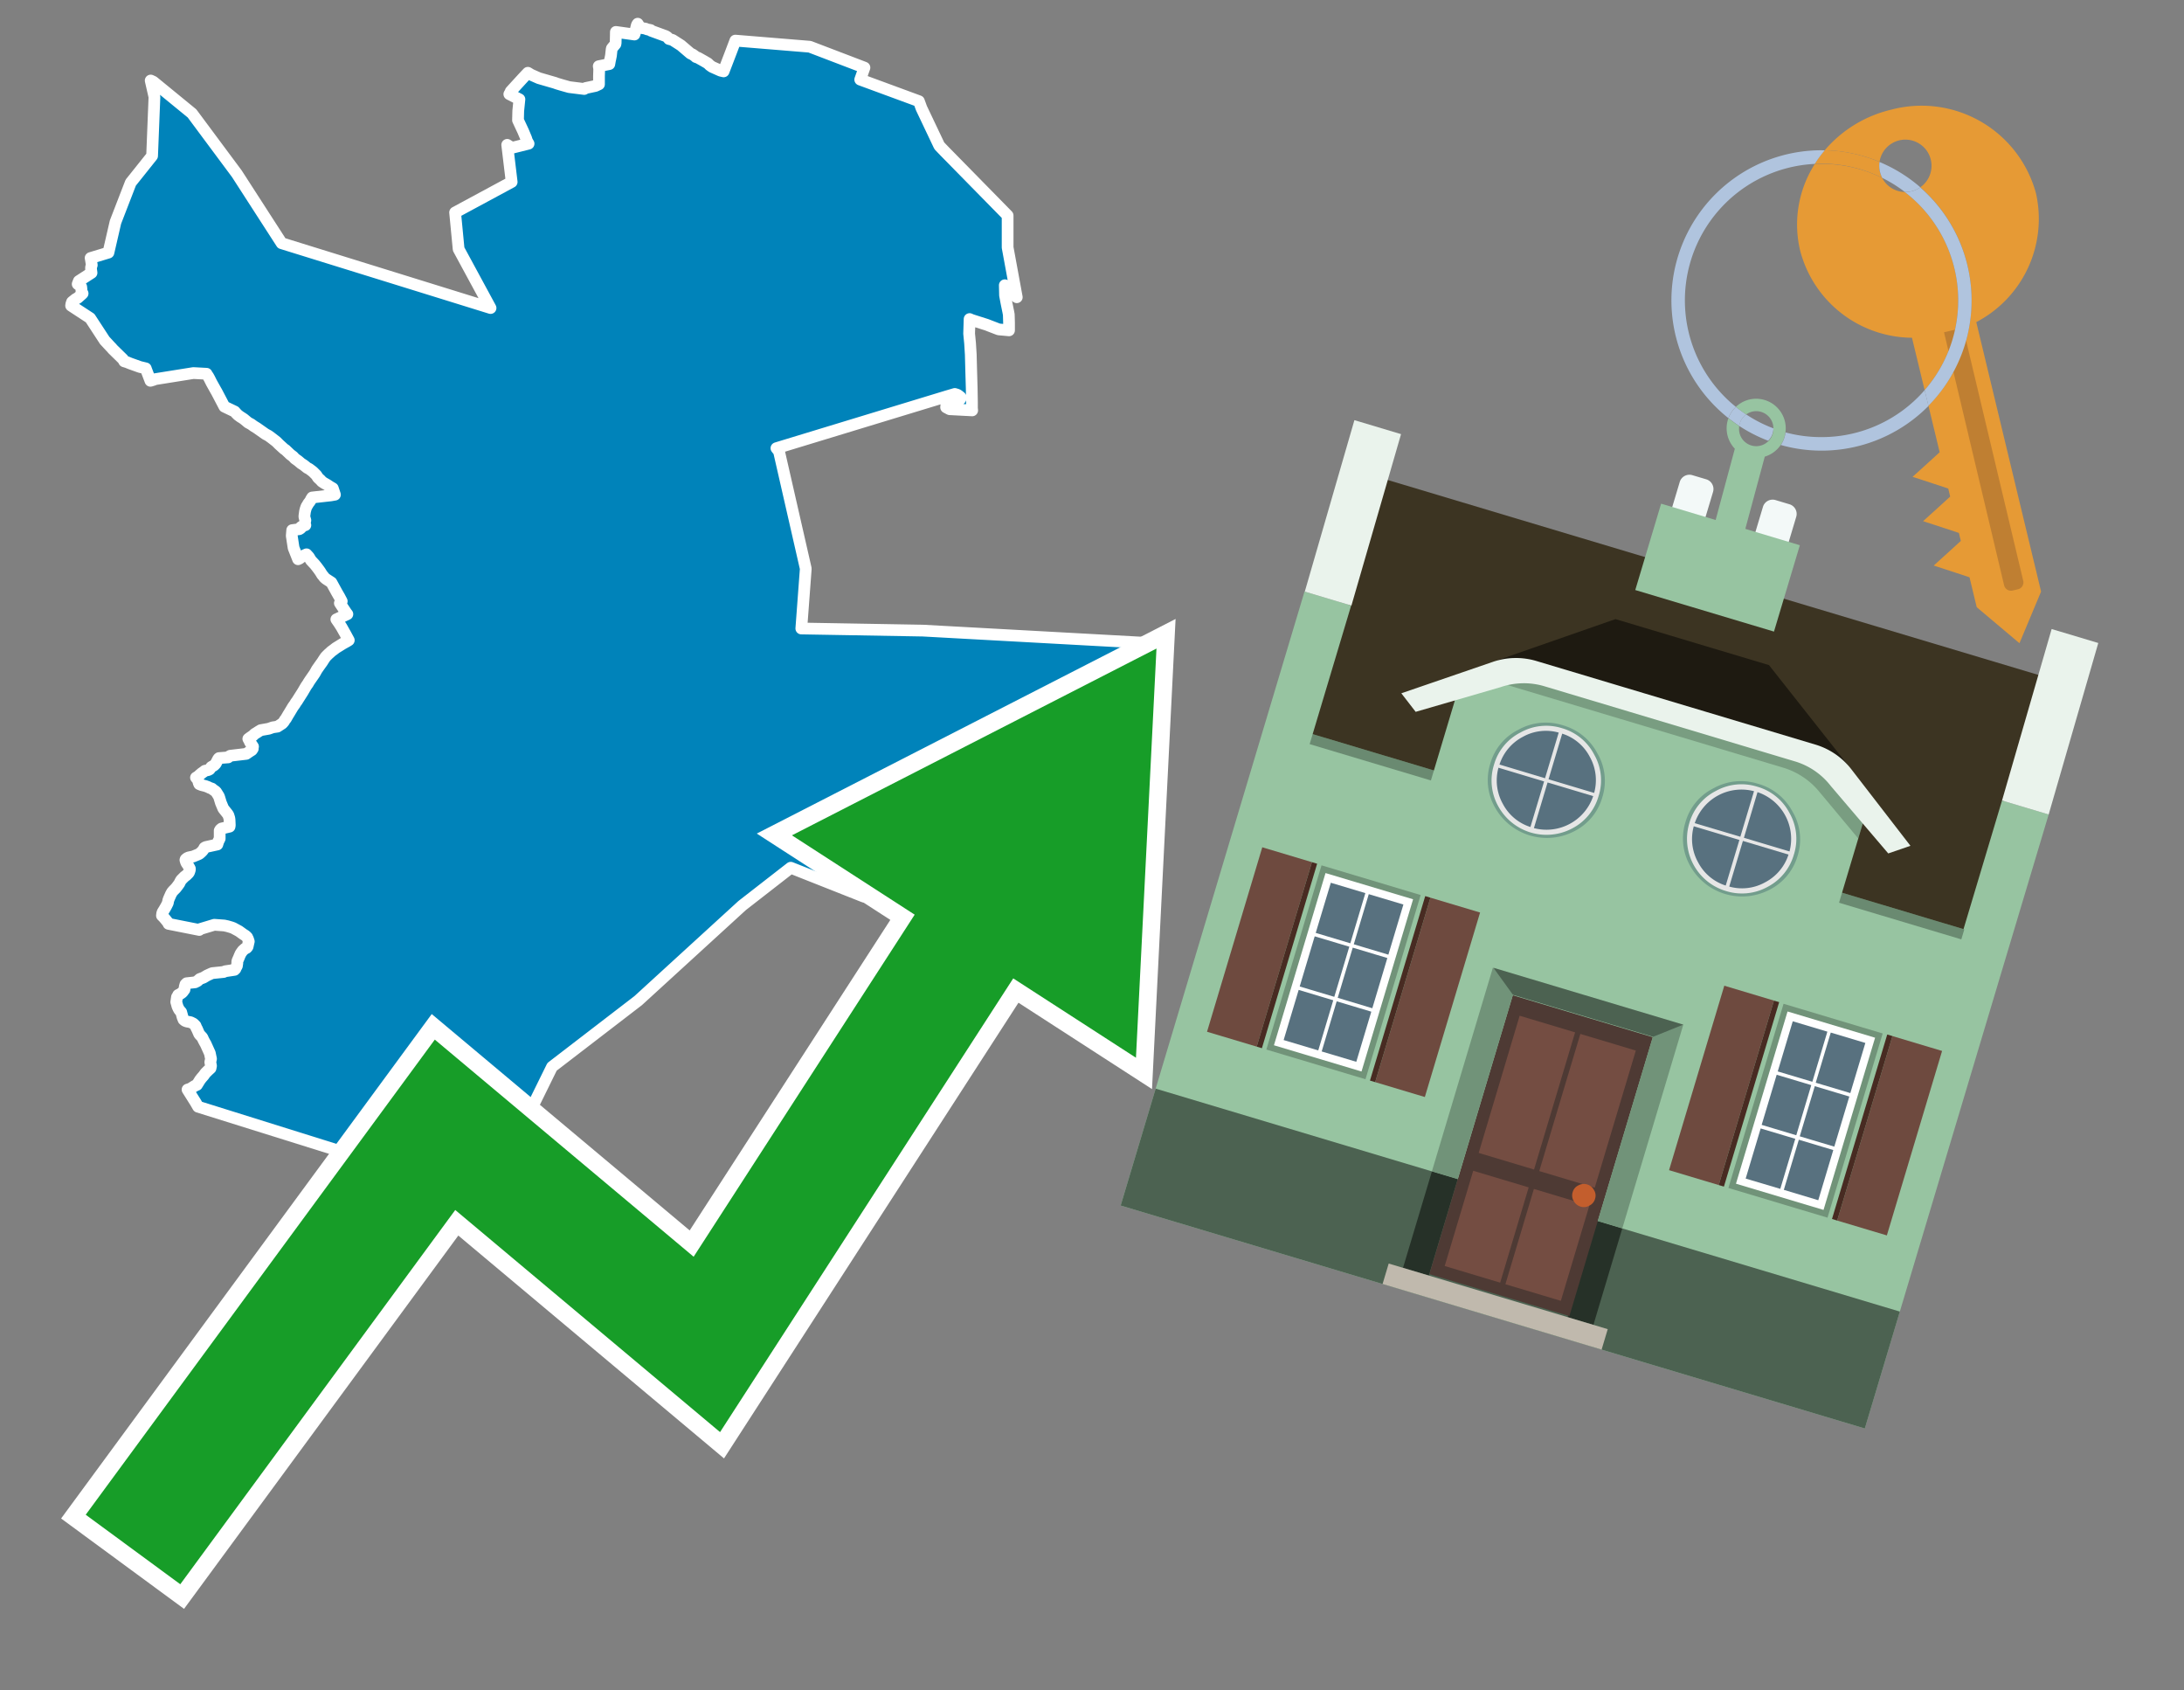 <svg id="Text" xmlns="http://www.w3.org/2000/svg" width="93.05" height="72" viewBox="0 0 93.05 72"><rect x="0" y="0" width="93.05" height="72" fill="#808080" stroke="none"/><polygon points="34.5,1.99 36.83,2.88 36.65,3.39 39.15,4.31 39.26,4.61 40.02,6.21 40.24,6.44 42.93,9.18 42.93,10.54 43.32,12.66 42.88,12.26 42.81,12.15 42.82,12.58 42.88,12.9 42.96,13.29 42.98,13.4 42.99,13.74 42.99,14.07 42.55,14.03 42.03,13.83 41.4,13.63 41.31,13.59 41.29,14.21 41.33,14.62 41.36,15.1 41.38,15.85 41.4,16.54 41.41,17.11 41.41,17.38 41.42,17.48 40.46,17.43 40.31,17.35 40.32,17.26 40.33,17.22 40.36,17.19 40.4,17.16 40.74,17.08 40.87,17.03 40.91,17 40.93,16.95 40.92,16.91 40.83,16.84 40.78,16.81 40.68,16.78 40.34,16.88 33.08,19.09 33.19,19.23 34.33,24.22 34.14,26.77 39.32,26.86 48.98,27.39 48.93,27.47 47.63,29.9 42.83,38.94 40.85,38.66 36.8,38.19 33.69,36.96 31.62,38.57 27.19,42.62 23.52,45.44 21.07,50.42 20.78,51 8.44,47.14 8.33,46.95 7.99,46.41 8.11,46.37 8.3,46.25 8.39,46.21 8.52,46 8.59,45.91 8.67,45.82 8.75,45.71 8.86,45.6 8.97,45.5 8.99,45.4 8.96,45.24 8.99,45.1 8.94,44.86 8.76,44.46 8.74,44.43 8.67,44.3 8.62,44.19 8.49,44.05 8.39,43.82 8.37,43.79 8.33,43.69 8.24,43.6 8.12,43.54 7.96,43.51 7.88,43.48 7.82,43.43 7.78,43.33 7.75,43.22 7.72,43.11 7.64,43.02 7.6,42.95 7.56,42.86 7.53,42.75 7.51,42.68 7.54,42.47 7.58,42.41 7.59,42.38 7.67,42.34 7.77,42.27 7.86,42.15 7.87,42.04 7.9,41.93 7.95,41.88 8.31,41.84 8.41,41.79 8.51,41.7 8.67,41.64 8.82,41.55 8.95,41.49 9.04,41.45 9.53,41.4 9.59,41.37 9.99,41.31 10.03,41.27 10.04,41.24 10.06,41.2 10.09,41.15 10.1,41.12 10.1,41.08 10.11,41.05 10.11,40.96 10.12,40.92 10.19,40.76 10.2,40.73 10.25,40.62 10.29,40.56 10.35,40.48 10.4,40.44 10.43,40.41 10.5,40.38 10.53,40.35 10.55,40.32 10.59,40.14 10.6,40.1 10.59,40.07 10.58,40.04 10.57,40.01 10.56,39.98 10.54,39.95 10.53,39.92 10.48,39.87 10.44,39.84 10.36,39.79 10.25,39.71 10.18,39.66 9.94,39.53 9.86,39.5 9.69,39.45 9.55,39.42 9.13,39.39 8.5,39.58 8.49,39.61 7.18,39.35 7.17,39.31 7.12,39.25 7.04,39.15 6.97,39.07 6.9,39 6.91,38.91 6.93,38.85 6.98,38.77 7.01,38.72 7.08,38.6 7.12,38.52 7.15,38.46 7.17,38.35 7.2,38.27 7.28,38.09 7.33,38 7.38,37.94 7.49,37.83 7.56,37.74 7.64,37.63 7.69,37.53 7.72,37.48 7.8,37.4 7.86,37.34 7.94,37.28 8.01,37.21 8.04,37.18 8.06,37.14 8.08,37.08 8.09,37.04 8.09,37 8.02,36.87 7.98,36.81 7.94,36.75 7.92,36.7 7.9,36.63 7.91,36.6 7.97,36.55 8.04,36.52 8.23,36.48 8.4,36.41 8.49,36.37 8.56,36.31 8.62,36.25 8.66,36.2 8.69,36.15 8.71,36.11 8.76,36.08 9.26,35.97 9.3,35.84 9.33,35.78 9.36,35.72 9.36,35.67 9.36,35.59 9.36,35.55 9.36,35.44 9.36,35.38 9.39,35.33 9.44,35.29 9.78,35.21 9.79,35.15 9.78,34.92 9.77,34.85 9.73,34.72 9.69,34.66 9.53,34.46 9.51,34.43 9.46,34.31 9.41,34.19 9.38,34.09 9.34,33.96 9.32,33.91 9.22,33.75 9.2,33.72 9.16,33.69 9.06,33.62 9.03,33.59 8.94,33.56 8.86,33.52 8.75,33.48 8.59,33.44 8.49,33.4 8.46,33.33 8.45,33.27 8.43,33.22 8.4,33.18 8.35,33.12 8.42,33.08 8.48,33.03 8.51,33 8.55,32.97 8.58,32.94 8.68,32.87 8.73,32.83 8.87,32.8 8.93,32.77 9,32.67 9.05,32.64 9.11,32.61 9.14,32.58 9.19,32.53 9.3,32.32 9.33,32.29 9.72,32.26 9.74,32.23 9.81,32.19 10.49,32.11 10.62,32.02 10.73,31.95 10.77,31.89 10.75,31.84 10.78,31.8 10.65,31.61 10.62,31.54 10.58,31.47 10.62,31.44 10.66,31.41 10.78,31.33 10.85,31.26 10.95,31.2 11.01,31.16 11.11,31.1 11.45,31.04 11.62,30.98 11.82,30.95 12.02,30.82 12.05,30.79 12.1,30.73 12.14,30.66 12.19,30.6 12.21,30.56 12.24,30.51 12.28,30.44 12.3,30.41 12.36,30.31 12.48,30.11 12.53,30.04 12.56,30 12.6,29.93 12.66,29.85 12.69,29.8 12.9,29.47 13.04,29.23 13.13,29.1 13.15,29.06 13.21,28.97 13.37,28.74 13.41,28.68 13.5,28.52 13.59,28.39 13.69,28.25 13.72,28.21 13.79,28.1 13.85,28.01 13.88,27.97 13.93,27.92 13.96,27.89 13.99,27.86 14.07,27.79 14.11,27.75 14.22,27.67 14.31,27.6 14.44,27.52 14.6,27.42 14.78,27.32 14.86,27.27 14.73,27.03 14.55,26.71 14.46,26.57 14.44,26.54 14.33,26.38 14.8,26.16 14.76,26.11 14.48,25.69 14.56,25.61 14.46,25.42 14.35,25.23 14.12,24.81 13.89,24.66 13.82,24.6 13.79,24.56 13.76,24.52 13.73,24.49 13.65,24.36 13.63,24.33 13.58,24.26 13.52,24.18 13.49,24.14 13.41,24.04 13.25,23.87 13.16,23.72 13.06,23.61 12.97,23.65 12.81,23.75 12.78,23.78 12.7,23.82 12.51,23.34 12.5,23.28 12.43,22.82 12.45,22.58 12.75,22.54 12.8,22.51 12.83,22.48 12.82,22.45 12.89,22.41 13.01,22.37 12.98,22.32 13.01,22.16 12.97,22.02 12.97,21.97 12.99,21.82 13,21.76 13.01,21.73 13.02,21.68 13.04,21.63 13.05,21.59 13.1,21.51 13.14,21.44 13.18,21.39 13.23,21.32 13.25,21.27 13.3,21.19 14.1,21.1 14.27,21.07 14.18,20.8 14.06,20.73 13.94,20.65 13.8,20.57 13.71,20.51 13.66,20.45 13.55,20.35 13.53,20.32 13.48,20.24 13.39,20.15 13.34,20.1 13.29,20.06 13.17,19.97 13.09,19.93 12.94,19.81 12.83,19.74 12.7,19.63 12.56,19.53 12.49,19.45 12.37,19.36 12.16,19.16 12.11,19.13 11.89,18.93 11.77,18.81 11.55,18.64 11.44,18.56 11.31,18.49 10.94,18.23 10.81,18.15 10.7,18.07 10.57,18 10.39,17.85 10.3,17.79 10.25,17.76 10.14,17.68 10.06,17.6 10,17.53 9.56,17.32 9.23,16.69 9.2,16.64 9.01,16.3 8.92,16.12 8.87,16.03 8.82,15.96 8.8,15.92 8.24,15.89 6.61,16.15 6.54,16.18 6.41,16.22 6.22,15.72 6.21,15.69 5.96,15.63 5.68,15.53 5.54,15.48 5.42,15.43 5.29,15.39 5.25,15.31 4.8,14.87 4.76,14.82 4.71,14.77 4.46,14.5 3.84,13.55 3.03,13.02 3.04,12.95 3.07,12.86 3.22,12.74 3.31,12.69 3.49,12.53 3.52,12.5 3.5,12.46 3.48,12.43 3.47,12.4 3.47,12.37 3.47,12.31 3.46,12.22 3.43,12.19 3.31,12.1 3.34,12.02 3.36,11.97 3.9,11.62 3.88,11.47 3.88,11.44 3.88,11.38 3.91,11.29 3.87,11.03 3.86,10.99 4.62,10.76 4.92,9.46 5.57,7.78 6.48,6.64 6.58,4.13 6.42,3.43 6.53,3.48 8.18,4.83 10.09,7.4 12,10.36 20.9,13.12 19.54,10.61 19.39,9.05 21.8,7.75 21.61,6.17 21.72,6.24 21.84,6.29 22.52,6.12 22.45,6 22.42,5.9 22.29,5.59 22.07,5.12 22.08,4.72 22.13,4.23 21.7,4.01 21.75,3.93 21.76,3.89 22.31,3.29 22.49,3.1 22.54,3.13 22.62,3.18 22.96,3.33 23.65,3.53 23.73,3.56 23.93,3.62 24.25,3.71 24.89,3.79 24.95,3.75 25.37,3.66 25.52,3.59 25.52,3.24 25.53,2.93 25.51,2.82 25.96,2.73 25.99,2.56 26,2.52 26.03,2.37 26.06,2.1 26.07,2.06 26.22,1.88 26.23,1.83 26.24,1.36 27.03,1.47 27.04,1.44 27.05,1.41 27.13,1.08 27.15,1.04 27.17,1.01 27.26,1.15 27.32,1.19 27.5,1.22 27.57,1.25 27.72,1.28 27.74,1.31 28.37,1.54 28.43,1.58 28.48,1.63 28.5,1.66 28.65,1.7 29.01,1.93 29.42,2.28 29.51,2.32 29.62,2.4 29.65,2.43 29.74,2.46 29.99,2.6 30.16,2.7 30.24,2.78 30.34,2.85 30.7,3.01 30.83,3.04 31.16,2.18 31.33,1.73 " fill="#0083ba" stroke="#fff" stroke-linejoin="round" stroke-width="0.5"/><polygon points="49.272 27.624 33.741 35.58 38.97 38.959 29.553 53.529 18.525 44.281 3.652 64.518 7.681 67.479 19.396 51.538 30.678 60.999 43.169 41.673 48.398 45.053 49.272 27.624" fill="none" stroke="#fff" stroke-miterlimit="10" stroke-width="1.5"/><polygon points="49.272 27.624 33.741 35.58 38.97 38.959 29.553 53.529 18.525 44.281 3.652 64.518 7.681 67.479 19.396 51.538 30.678 60.999 43.169 41.673 48.398 45.053 49.272 27.624" fill="#179d28"/><path d="M80.19,7.577a1.16,1.16,0,0,1-.094-.251,1.114,1.114,0,0,1-.018-.429A6.367,6.367,0,0,0,77.743,6.4a5.269,5.269,0,0,0-.423.577c.1,0,.192-.007.288-.007A5.794,5.794,0,0,1,80.19,7.577Z" fill="#e69a35"/><path d="M77.608,6.4A6.394,6.394,0,0,0,73.64,17.81a1.26,1.26,0,0,1,.317-.48A5.821,5.821,0,0,1,77.32,6.981a5.269,5.269,0,0,1,.423-.577Z" fill="#b0c4de"/><path d="M84.2,13.72a4.962,4.962,0,0,0,2.545-5.48,5.047,5.047,0,0,0-6.179-3.566A5.322,5.322,0,0,0,77.743,6.4a6.367,6.367,0,0,1,2.335.493,1.114,1.114,0,1,1,1.736,1.084,6.392,6.392,0,0,1,.347,9.3l.479,1.985-.438.4-.716.648.92.3.6.2.082.341-.438.4-.716.648.92.3.605.2.082.341-.438.4-.716.649.92.3.605.2.307,1.274,1.821,1.534.921-2.2Z" fill="#e69a35"/><path d="M81.154,8.179a1.115,1.115,0,0,1-.964-.6,5.794,5.794,0,0,0-2.582-.6c-.1,0-.192,0-.288.007a4.783,4.783,0,0,0-.625,3.685,4.962,4.962,0,0,0,4.765,3.715L82,16.617a5.82,5.82,0,0,0-.846-8.438Z" fill="#e69a35"/><path d="M74.1,18.142a6.386,6.386,0,0,0,1.232.63.73.73,0,0,0,.224-.527h0a5.783,5.783,0,0,1-1.159-.593A.733.733,0,0,0,74.1,18.142Z" fill="#b0c4de"/><path d="M74.4,17.652q-.228-.152-.44-.322a1.26,1.26,0,0,0-.317.48c.148.117.3.228.46.332A.733.733,0,0,1,74.4,17.652Z" fill="#b0c4de"/><path d="M74.824,16.984a1.257,1.257,0,0,0-.867.346c.141.114.288.222.44.322a.731.731,0,0,1,1.159.593h0a.732.732,0,1,1-1.463,0,.7.7,0,0,1,.007-.1c-.158-.1-.312-.215-.46-.332a1.258,1.258,0,0,0,.273,1.3l-.979,3.635,1.275.341.98-3.639a1.266,1.266,0,0,0,.681-.5,1.249,1.249,0,0,0,.2-.538,1.328,1.328,0,0,0,.012-.168A1.262,1.262,0,0,0,74.824,16.984Z" fill="#97c4a1"/><path d="M85.974,25.1l-.226.053a.3.3,0,0,1-.362-.223l-2.56-10.777.81-.193L86.2,24.736A.3.3,0,0,1,85.974,25.1Z" fill="#bf7f32"/><path d="M80.1,7.326a1.16,1.16,0,0,0,.094.251,5.833,5.833,0,0,1,.964.6,1.137,1.137,0,0,0,.287-.031,1.108,1.108,0,0,0,.373-.167A6.371,6.371,0,0,0,80.078,6.9,1.114,1.114,0,0,0,80.1,7.326Z" fill="#b0c4de"/><path d="M77.608,18.618a5.836,5.836,0,0,1-1.534-.2,1.24,1.24,0,0,1-.2.537,6.4,6.4,0,0,0,6.291-1.666L82,16.617A5.807,5.807,0,0,1,77.608,18.618Z" fill="#b0c4de"/><path d="M81.814,7.981a1.108,1.108,0,0,1-.373.167,1.137,1.137,0,0,1-.287.031A5.82,5.82,0,0,1,82,16.617l.161.667a6.392,6.392,0,0,0-.347-9.3Z" fill="#b0c4de"/><polygon points="83.79 39.753 55.78 31.364 58.988 20.404 86.964 28.783 83.79 39.753 83.79 39.753" fill="#3c3422" fill-rule="evenodd"/><polygon points="81.705 53.32 87.284 34.692 85.297 34.097 83.656 39.575 55.926 31.269 57.567 25.791 55.579 25.196 47.746 51.348 79.451 60.844 81.705 53.32" fill="#97c4a1" fill-rule="evenodd"/><rect x="69.522" y="21.148" width="0.444" height="28.983" transform="translate(15.592 92.226) rotate(-73.326)" opacity="0.3"/><polygon points="87.284 34.692 85.297 34.097 87.411 26.793 89.398 27.388 87.284 34.692 87.284 34.692" fill="#eaf3ec" fill-rule="evenodd"/><polygon points="57.578 25.794 55.591 25.199 57.705 17.896 59.692 18.491 57.578 25.794 57.578 25.794" fill="#eaf3ec" fill-rule="evenodd"/><polygon points="79.451 60.844 80.943 55.865 49.238 46.369 47.747 51.348 79.451 60.844 79.451 60.844" fill="#4c6251" fill-rule="evenodd"/><path d="M71.566,20.528l-.522,1.743,1.418.425.523-1.744a.432.432,0,0,0-.289-.536l-.593-.177A.431.431,0,0,0,71.566,20.528Z" fill="#f3f9f8" fill-rule="evenodd"/><path d="M75.111,21.589l-.522,1.743,1.418.425.522-1.743a.43.43,0,0,0-.289-.536l-.593-.178A.43.43,0,0,0,75.111,21.589Z" fill="#f3f9f8" fill-rule="evenodd"/><polygon points="75.368 28.329 68.829 26.37 63.807 28.121 78.733 32.591 75.368 28.329" fill="#1e1a11"/><polygon points="78.248 32.422 64.442 28.287 62.236 28.998 60.064 36.247 77.453 41.455 79.651 34.116 78.248 32.422" fill="#97c4a1"/><path d="M77.74,32.516S65.088,28.725,65,28.7l-.938.43,11.892,3.562a3.175,3.175,0,0,1,1.532,1l1.685,2.02.327-1.09Z" fill-rule="evenodd" opacity="0.2"/><path d="M77.35,31.716,65.458,28.154a3.041,3.041,0,0,0-1.854.037l-3.9,1.339.611.79,3.626-1.054a3.045,3.045,0,0,1,1.855-.037l10.673,3.2A3.028,3.028,0,0,1,78,33.477l2.45,2.874.945-.325-2.518-3.26A3.036,3.036,0,0,0,77.35,31.716Z" fill="#eaf3ec"/><polygon points="76.683 23.223 70.773 21.453 69.671 25.132 75.581 26.902 76.683 23.223 76.683 23.223" fill="#97c4a1" fill-rule="evenodd"/><g id="Symbol_9_0_Layer2_0_MEMBER_8_MEMBER_21_MEMBER_0_FILL" data-name="Symbol 9 0 Layer2 0 MEMBER 8 MEMBER 21 MEMBER 0 FILL"><path d="M66.584,30.892a2.39,2.39,0,0,0-1.891.189,2.317,2.317,0,0,0-1.2,1.448A2.345,2.345,0,0,0,63.7,34.4a2.528,2.528,0,0,0,3.367,1.008,2.339,2.339,0,0,0,1.2-1.447,2.313,2.313,0,0,0-.208-1.87A2.394,2.394,0,0,0,66.584,30.892Z" fill="#729d8c"/></g><g id="Symbol_9_0_Layer2_0_MEMBER_8_MEMBER_21_MEMBER_1_FILL" data-name="Symbol 9 0 Layer2 0 MEMBER 8 MEMBER 21 MEMBER 1 FILL"><path d="M66.547,31.016a2.241,2.241,0,0,0-1.769.185,2.213,2.213,0,0,0-1.127,1.376,2.239,2.239,0,0,0,.185,1.768,2.341,2.341,0,0,0,3.145.942,2.234,2.234,0,0,0,1.126-1.376,2.207,2.207,0,0,0-.185-1.768A2.237,2.237,0,0,0,66.547,31.016Z" fill="#e6e6e6"/></g><g id="Symbol_9_0_Layer2_0_MEMBER_8_MEMBER_21_MEMBER_2_MEMBER_0_FILL" data-name="Symbol 9 0 Layer2 0 MEMBER 8 MEMBER 21 MEMBER 2 MEMBER 0 FILL"><path d="M65.787,33.284,63.843,32.7a2.036,2.036,0,0,0,.186,1.539,2.015,2.015,0,0,0,1.175.986Z" fill="#58717f"/></g><g id="Symbol_9_0_Layer2_0_MEMBER_8_MEMBER_21_MEMBER_2_MEMBER_1_FILL" data-name="Symbol 9 0 Layer2 0 MEMBER 8 MEMBER 21 MEMBER 2 MEMBER 1 FILL"><path d="M65.827,33.148l.582-1.944a2.01,2.01,0,0,0-1.523.178,2.037,2.037,0,0,0-1,1.183Z" fill="#58717f"/></g><g id="Symbol_9_0_Layer2_0_MEMBER_8_MEMBER_21_MEMBER_2_MEMBER_2_FILL" data-name="Symbol 9 0 Layer2 0 MEMBER 8 MEMBER 21 MEMBER 2 MEMBER 2 FILL"><path d="M67.878,33.91l-1.943-.582-.582,1.944a2.1,2.1,0,0,0,2.525-1.362Z" fill="#58717f"/></g><g id="Symbol_9_0_Layer2_0_MEMBER_8_MEMBER_21_MEMBER_2_MEMBER_3_FILL" data-name="Symbol 9 0 Layer2 0 MEMBER 8 MEMBER 21 MEMBER 2 MEMBER 3 FILL"><path d="M66.558,31.249l-.582,1.943,1.943.582a2.031,2.031,0,0,0-.186-1.539A2.009,2.009,0,0,0,66.558,31.249Z" fill="#58717f"/></g><g id="Symbol_9_0_Layer2_0_MEMBER_8_MEMBER_21_MEMBER_0_FILL-2" data-name="Symbol 9 0 Layer2 0 MEMBER 8 MEMBER 21 MEMBER 0 FILL"><path d="M74.9,33.384a2.4,2.4,0,0,0-1.891.189,2.316,2.316,0,0,0-1.2,1.448,2.341,2.341,0,0,0,.209,1.87A2.527,2.527,0,0,0,75.387,37.9a2.345,2.345,0,0,0,1.2-1.447,2.314,2.314,0,0,0-.209-1.87A2.389,2.389,0,0,0,74.9,33.384Z" fill="#729d8c"/></g><g id="Symbol_9_0_Layer2_0_MEMBER_8_MEMBER_21_MEMBER_1_FILL-2" data-name="Symbol 9 0 Layer2 0 MEMBER 8 MEMBER 21 MEMBER 1 FILL"><path d="M74.867,33.508a2.239,2.239,0,0,0-1.768.185,2.21,2.21,0,0,0-1.127,1.376,2.316,2.316,0,0,0,1.564,2.883,2.261,2.261,0,0,0,1.765-.173A2.237,2.237,0,0,0,76.428,36.4a2.209,2.209,0,0,0-.185-1.769A2.239,2.239,0,0,0,74.867,33.508Z" fill="#e6e6e6"/></g><g id="Symbol_9_0_Layer2_0_MEMBER_8_MEMBER_21_MEMBER_2_MEMBER_0_FILL-2" data-name="Symbol 9 0 Layer2 0 MEMBER 8 MEMBER 21 MEMBER 2 MEMBER 0 FILL"><path d="M74.107,35.776l-1.943-.582a2.031,2.031,0,0,0,.186,1.539,2.009,2.009,0,0,0,1.175.986Z" fill="#58717f"/></g><g id="Symbol_9_0_Layer2_0_MEMBER_8_MEMBER_21_MEMBER_2_MEMBER_1_FILL-2" data-name="Symbol 9 0 Layer2 0 MEMBER 8 MEMBER 21 MEMBER 2 MEMBER 1 FILL"><path d="M74.148,35.64,74.73,33.7a2.1,2.1,0,0,0-2.525,1.362Z" fill="#58717f"/></g><g id="Symbol_9_0_Layer2_0_MEMBER_8_MEMBER_21_MEMBER_2_MEMBER_2_FILL-2" data-name="Symbol 9 0 Layer2 0 MEMBER 8 MEMBER 21 MEMBER 2 MEMBER 2 FILL"><path d="M76.2,36.4l-1.943-.582-.582,1.944a2.015,2.015,0,0,0,1.523-.178A2.036,2.036,0,0,0,76.2,36.4Z" fill="#58717f"/></g><g id="Symbol_9_0_Layer2_0_MEMBER_8_MEMBER_21_MEMBER_2_MEMBER_3_FILL-2" data-name="Symbol 9 0 Layer2 0 MEMBER 8 MEMBER 21 MEMBER 2 MEMBER 3 FILL"><path d="M74.879,33.741,74.3,35.684l1.943.582a2.1,2.1,0,0,0-1.361-2.525Z" fill="#58717f"/></g><polygon points="51.426 43.946 53.542 44.58 55.896 36.723 53.78 36.089 51.426 43.946 51.426 43.946" fill="#6e4a3f" fill-rule="evenodd"/><polygon points="53.542 44.58 53.764 44.647 56.117 36.789 55.896 36.723 53.542 44.58 53.542 44.58" fill="#482b22" fill-rule="evenodd"/><polygon points="60.706 46.726 58.59 46.092 60.943 38.235 63.059 38.868 60.706 46.726 60.706 46.726" fill="#6e4a3f" fill-rule="evenodd"/><polygon points="58.59 46.092 58.368 46.026 60.722 38.168 60.943 38.235 58.59 46.092 58.59 46.092" fill="#482b22" fill-rule="evenodd"/><rect x="53.146" y="39.209" width="8.19" height="4.408" transform="translate(1.145 84.365) rotate(-73.326)" fill="#719379"/><polygon points="60.205 38.304 56.474 37.187 54.277 44.522 58.008 45.639 60.205 38.304 60.205 38.304" fill="#fff" fill-rule="evenodd"/><path d="M59.792,38.527l-.64,2.136-1.474-.442.639-2.135,1.475.441Zm-1.621-.485-.64,2.136-1.474-.442L56.7,37.6l1.474.442Zm-2.158,1.84,1.475.441-.64,2.136-1.474-.441.639-2.136Zm-.683,2.282,1.474.441-.639,2.136L54.69,44.3l.64-2.135Zm.981,2.621.639-2.136,1.475.442-.64,2.135-1.474-.441Zm2.158-1.84L56.994,42.5l.64-2.136,1.474.442-.639,2.136Z" fill="#58717f" fill-rule="evenodd"/><polygon points="80.39 52.621 78.274 51.988 80.628 44.13 82.743 44.764 80.39 52.621 80.39 52.621" fill="#6e4a3f" fill-rule="evenodd"/><polygon points="78.274 51.988 78.053 51.921 80.406 44.064 80.628 44.13 78.274 51.988 78.274 51.988" fill="#482b22" fill-rule="evenodd"/><polygon points="71.111 49.842 73.227 50.476 75.58 42.619 73.464 41.985 71.111 49.842 71.111 49.842" fill="#6e4a3f" fill-rule="evenodd"/><polygon points="73.227 50.476 73.448 50.542 75.802 42.685 75.58 42.619 73.227 50.476 73.227 50.476" fill="#482b22" fill-rule="evenodd"/><rect x="72.83" y="45.105" width="8.19" height="4.408" transform="translate(9.534 107.426) rotate(-73.326)" fill="#719379"/><polygon points="76.159 43.083 79.889 44.2 77.692 51.535 73.962 50.418 76.159 43.083 76.159 43.083" fill="#fff" fill-rule="evenodd"/><path d="M76.381,43.5l1.475.442-.64,2.135-1.475-.441.64-2.136ZM78,43.981l1.474.442-.64,2.136-1.474-.442L78,43.981Zm.791,2.724-.64,2.135L76.679,48.4l.64-2.136,1.474.442Zm-.684,2.282-.639,2.135L76,50.68l.64-2.135,1.474.442Zm-2.26,1.65L74.375,50.2l.639-2.135,1.475.441-.64,2.136Zm-.791-2.724.64-2.135,1.474.441-.639,2.136-1.475-.442Z" fill="#58717f" fill-rule="evenodd"/><polygon points="67.888 56.431 69.118 52.323 68.019 51.994 66.789 56.102 67.888 56.431 67.888 56.431" fill="#263128" fill-rule="evenodd"/><polygon points="60.877 54.331 62.108 50.223 61.007 49.894 59.776 54.002 60.877 54.331 60.877 54.331" fill="#263128" fill-rule="evenodd"/><g id="Symbol_9_0_Layer2_0_MEMBER_8_MEMBER_12_MEMBER_0_FILL" data-name="Symbol 9 0 Layer2 0 MEMBER 8 MEMBER 12 MEMBER 0 FILL"><path d="M70.418,44.178l-5.965-1.786L60.9,54.27l5.964,1.786Z" fill="#4e3a34"/></g><g id="Symbol_9_0_Layer2_0_MEMBER_8_MEMBER_12_MEMBER_1_MEMBER_0_FILL" data-name="Symbol 9 0 Layer2 0 MEMBER 8 MEMBER 12 MEMBER 1 MEMBER 0 FILL"><path d="M65.358,49.815l1.75-5.843-2.363-.708L63,49.107Z" fill="#744d42"/></g><g id="Symbol_9_0_Layer2_0_MEMBER_8_MEMBER_12_MEMBER_1_MEMBER_1_FILL" data-name="Symbol 9 0 Layer2 0 MEMBER 8 MEMBER 12 MEMBER 1 MEMBER 1 FILL"><path d="M67.331,44.039l-1.75,5.842,2.364.708,1.75-5.842Z" fill="#744d42"/></g><g id="Symbol_9_0_Layer2_0_MEMBER_8_MEMBER_12_MEMBER_2_MEMBER_0_FILL" data-name="Symbol 9 0 Layer2 0 MEMBER 8 MEMBER 12 MEMBER 2 MEMBER 0 FILL"><path d="M63.915,54.633l1.215-4.058-2.363-.707-1.215,4.057Z" fill="#744d42"/></g><g id="Symbol_9_0_Layer2_0_MEMBER_8_MEMBER_12_MEMBER_2_MEMBER_1_FILL" data-name="Symbol 9 0 Layer2 0 MEMBER 8 MEMBER 12 MEMBER 2 MEMBER 1 FILL"><path d="M66.5,55.407l1.215-4.057-2.363-.708L64.138,54.7Z" fill="#744d42"/></g><g id="Symbol_9_0_Layer2_0_MEMBER_8_MEMBER_13_FILL" data-name="Symbol 9 0 Layer2 0 MEMBER 8 MEMBER 13 FILL"><path d="M67.959,51.058a.439.439,0,0,0-.045-.367.487.487,0,0,0-.669-.2.445.445,0,0,0-.239.282.457.457,0,0,0,.041.378.481.481,0,0,0,.293.242.459.459,0,0,0,.377-.042A.453.453,0,0,0,67.959,51.058Z" fill="#c35e2d"/></g><g id="Symbol_9_0_Layer2_0_MEMBER_8_MEMBER_14_FILL" data-name="Symbol 9 0 Layer2 0 MEMBER 8 MEMBER 14 FILL"><path d="M64.557,42.047l-.951-.833-2.6,8.68,1.1.329Z" fill="#719379"/></g><g id="Symbol_9_0_Layer2_0_MEMBER_8_MEMBER_15_FILL" data-name="Symbol 9 0 Layer2 0 MEMBER 8 MEMBER 15 FILL"><path d="M71.718,43.643l-1.2.19L68.072,52.01l1.046.313Z" fill="#719379"/></g><g id="Symbol_9_0_Layer2_0_MEMBER_8_MEMBER_16_FILL" data-name="Symbol 9 0 Layer2 0 MEMBER 8 MEMBER 16 FILL"><path d="M63.627,41.22l.836,1.156,5.961,1.786,1.294-.519Z" fill="#4c6251"/></g><polygon points="58.905 54.69 59.166 53.819 68.498 56.614 68.237 57.485 58.905 54.69 58.905 54.69" fill="#c0b9ad" fill-rule="evenodd"/></svg>